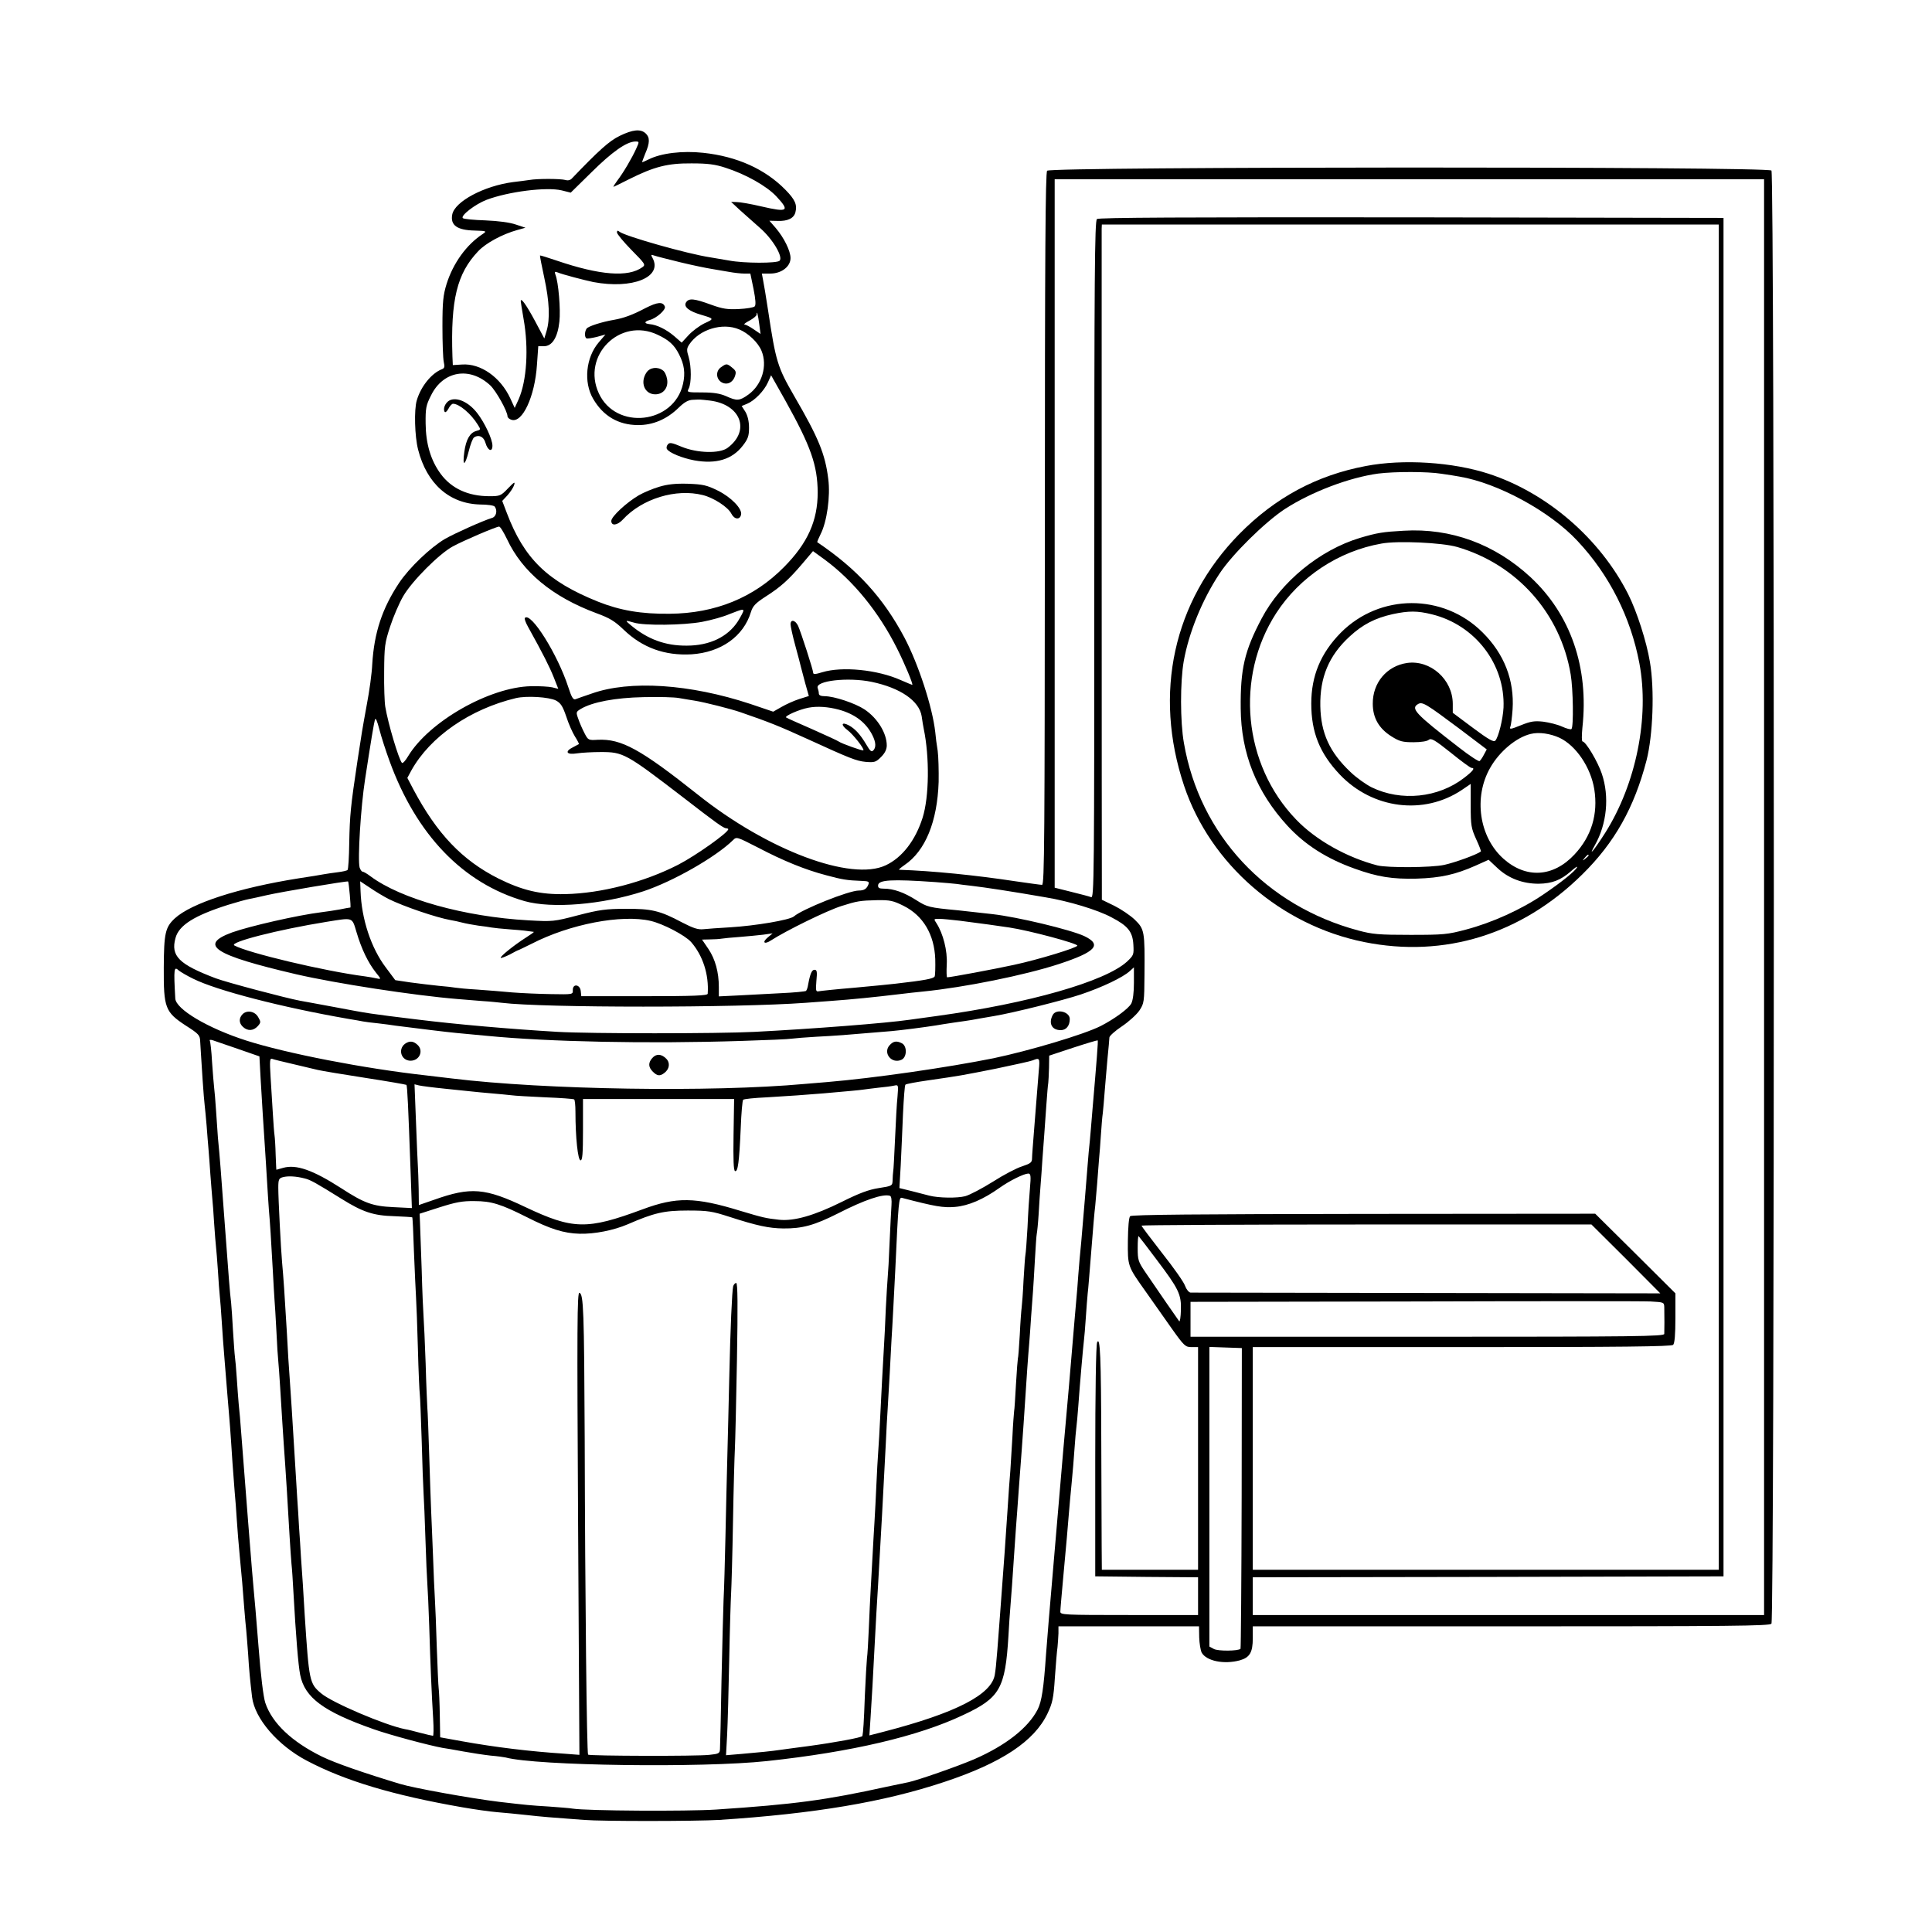 <?xml version="1.0" standalone="no"?>
<!DOCTYPE svg PUBLIC "-//W3C//DTD SVG 20010904//EN"
 "http://www.w3.org/TR/2001/REC-SVG-20010904/DTD/svg10.dtd">
<svg version="1.0" xmlns="http://www.w3.org/2000/svg"
 width="1024pt" height="1024pt" viewBox="0 0 1024 1024"
 preserveAspectRatio="xMidYMid meet">
<g transform="translate(0,1024) scale(0.1,-0.1)"
fill="#000000" stroke="none">
<path d="M3285 9520 c-55 -26 -112 -78 -254 -226 -8 -9 -21 -12 -34 -8 -24 7
-146 8 -192 0 -16 -2 -55 -8 -85 -11 -154 -20 -310 -103 -323 -172 -11 -57 26
-83 119 -85 63 -2 65 -3 43 -18 -86 -56 -157 -154 -192 -265 -18 -59 -22 -93
-22 -225 0 -85 3 -170 7 -188 6 -26 4 -34 -10 -39 -54 -21 -111 -90 -133 -165
-15 -50 -11 -191 7 -261 46 -181 166 -287 329 -291 39 0 73 -5 77 -11 16 -21
8 -54 -14 -60 -49 -15 -196 -81 -249 -111 -78 -46 -190 -153 -244 -234 -89
-134 -132 -263 -142 -430 -2 -47 -15 -143 -29 -215 -26 -143 -26 -145 -49
-295 -37 -246 -41 -290 -44 -437 -1 -76 -5 -141 -9 -144 -4 -4 -27 -9 -52 -12
-25 -3 -58 -8 -75 -11 -16 -3 -75 -13 -130 -21 -322 -51 -571 -132 -659 -213
-50 -47 -57 -78 -58 -260 -1 -214 7 -236 117 -308 69 -44 75 -51 76 -84 1 -19
3 -48 4 -65 1 -16 5 -79 9 -140 4 -60 9 -121 11 -135 2 -14 6 -61 10 -105 3
-44 8 -100 10 -125 2 -25 7 -85 10 -135 4 -49 8 -106 10 -125 2 -19 7 -80 10
-135 4 -55 8 -111 10 -125 2 -14 6 -70 10 -125 3 -55 8 -116 10 -135 2 -19 7
-78 10 -130 3 -52 10 -144 15 -205 5 -60 12 -144 15 -185 3 -41 8 -95 10 -120
2 -25 7 -85 10 -135 5 -84 8 -118 19 -265 3 -30 8 -95 11 -145 3 -49 10 -133
15 -185 11 -110 17 -185 25 -290 3 -41 8 -91 10 -110 2 -19 6 -75 10 -125 5
-87 11 -145 21 -230 14 -114 136 -256 290 -337 203 -107 457 -183 824 -247 63
-11 147 -23 185 -26 39 -3 108 -10 155 -15 79 -9 129 -13 305 -26 101 -8 597
-7 717 0 506 33 874 95 1192 201 305 101 478 216 548 363 26 55 32 80 39 190
5 70 11 143 14 162 2 19 4 52 5 73 l0 37 373 0 372 0 1 -58 c1 -32 7 -68 13
-81 25 -45 119 -64 203 -41 52 15 68 42 68 117 l0 63 1369 0 c1167 0 1370 2
1380 14 17 21 17 7681 0 7702 -18 22 -3821 21 -3839 -1 -9 -11 -12 -431 -12
-1900 -1 -1634 -2 -1885 -15 -1885 -8 0 -71 9 -141 19 -210 32 -438 55 -616
61 -5 0 8 11 28 25 111 75 174 231 181 440 1 61 -1 135 -5 165 -5 30 -11 75
-13 100 -15 133 -89 359 -163 500 -112 211 -250 363 -462 506 -2 1 6 20 17 42
34 66 53 202 41 293 -16 132 -52 219 -180 439 -89 154 -98 183 -139 455 -11
72 -23 145 -27 163 l-6 32 45 0 c59 0 107 37 107 82 0 38 -34 107 -78 159
l-34 39 44 -1 c53 -2 86 14 94 46 10 40 -2 67 -53 119 -108 110 -257 177 -436
196 -110 12 -224 -2 -289 -35 -17 -8 -32 -15 -34 -15 -2 0 6 21 16 46 25 57
25 86 2 107 -27 25 -69 20 -137 -13z m87 -68 c-22 -49 -69 -129 -100 -169 -13
-18 -23 -33 -20 -33 2 0 39 18 82 40 134 67 205 85 331 84 86 0 125 -5 180
-23 109 -35 218 -97 269 -151 74 -79 63 -87 -79 -54 -55 13 -113 23 -130 23
l-30 1 46 -43 c26 -23 74 -66 107 -95 67 -58 124 -154 104 -174 -14 -14 -187
-14 -267 1 -33 6 -78 13 -100 17 -120 18 -452 112 -482 136 -9 8 -13 6 -13 -4
0 -8 35 -50 77 -93 72 -73 76 -78 58 -91 -75 -55 -226 -43 -455 35 -47 16 -86
28 -88 27 -1 -2 9 -55 23 -119 27 -125 31 -218 12 -281 l-12 -40 -49 92 c-45
84 -76 128 -76 106 0 -5 7 -47 15 -94 28 -156 17 -328 -26 -426 l-21 -46 -23
50 c-52 113 -158 187 -256 180 l-49 -3 -2 45 c-10 301 24 440 136 558 41 44
129 91 208 113 l43 12 -51 17 c-32 11 -91 19 -162 22 -61 2 -114 7 -119 12
-13 13 66 74 126 97 117 44 318 69 398 50 l48 -12 111 109 c107 106 184 161
231 162 22 0 22 0 5 -38z m5978 -3967 l0 -3805 -1355 0 -1355 0 0 100 0 100
1248 2 1247 3 0 3600 0 3600 -1654 3 c-1214 1 -1657 -1 -1667 -9 -12 -10 -14
-308 -14 -1806 0 -1706 -1 -1795 -17 -1788 -10 4 -57 16 -105 28 l-88 22 0
1877 0 1878 1880 0 1880 0 0 -3805z m-240 0 l0 -3565 -1235 0 -1235 0 0 590 0
590 1108 0 c848 0 1111 3 1120 12 8 8 12 54 12 143 l0 130 -212 211 -213 211
-1227 -1 c-879 -1 -1230 -4 -1238 -12 -7 -7 -11 -58 -12 -130 -1 -136 -2 -134
94 -269 35 -50 96 -136 136 -193 68 -96 75 -102 107 -102 l35 0 0 -590 0 -590
-255 0 -255 0 -1 128 c0 70 -1 318 -2 552 -1 448 -6 560 -22 525 -6 -12 -10
-261 -10 -630 l0 -610 273 -3 272 -2 0 -100 0 -100 -365 0 c-348 0 -365 1
-365 18 0 11 7 90 15 178 19 204 23 253 30 339 3 39 10 113 15 165 5 52 12
133 15 180 3 47 8 99 10 115 2 17 7 66 10 110 9 127 26 317 30 350 2 17 7 71
10 120 3 50 8 108 10 130 3 22 9 101 15 175 15 189 20 250 25 290 2 19 6 71
10 115 3 44 8 103 10 130 3 28 7 86 10 130 3 44 7 96 10 115 2 19 7 71 10 115
4 44 10 123 15 175 5 52 10 102 10 111 0 8 30 35 66 59 36 24 78 62 93 84 25
38 26 45 27 190 2 230 0 241 -51 291 -24 23 -73 56 -109 74 l-66 32 0 67 c-1
106 -1 3464 -1 3490 l1 22 1635 0 1635 0 0 -3565z m-5505 3365 c66 -16 140
-31 165 -35 25 -4 67 -11 94 -16 27 -5 63 -9 81 -9 l32 0 17 -82 c11 -56 13
-85 6 -92 -6 -6 -44 -12 -84 -14 -60 -3 -86 1 -147 23 -90 33 -118 36 -133 12
-14 -23 16 -47 82 -66 68 -20 68 -21 15 -45 -26 -13 -64 -41 -84 -63 l-36 -39
-39 34 c-42 36 -93 61 -131 64 -30 3 -29 14 1 22 35 9 86 54 80 71 -11 27 -38
25 -103 -8 -68 -36 -115 -53 -166 -62 -66 -11 -139 -35 -146 -47 -11 -16 -11
-45 -1 -51 4 -3 28 1 54 7 l47 13 -35 -41 c-69 -80 -82 -212 -30 -300 53 -91
133 -138 236 -139 80 -1 155 31 217 92 31 30 51 41 75 42 43 2 36 2 90 -4 165
-20 217 -160 94 -251 -42 -31 -160 -28 -243 6 -52 22 -64 24 -73 13 -7 -8 -9
-19 -5 -25 12 -20 81 -48 145 -60 116 -21 201 5 257 78 28 36 33 52 33 95 0
34 -7 63 -19 84 l-20 31 29 12 c39 16 90 68 110 113 l17 38 75 -133 c136 -244
171 -344 172 -488 0 -150 -53 -269 -179 -396 -160 -162 -364 -245 -605 -247
-151 -2 -265 18 -380 64 -269 108 -392 228 -484 471 l-24 63 28 30 c15 17 31
41 35 54 6 20 1 17 -32 -17 -38 -40 -43 -42 -99 -42 -113 0 -201 41 -258 118
-53 72 -79 160 -80 267 -1 80 2 97 28 148 64 132 206 156 315 54 31 -30 91
-137 91 -164 0 -6 10 -15 21 -18 58 -19 124 124 135 291 l7 99 30 0 c44 0 73
47 82 131 7 63 -5 208 -21 248 -6 16 -4 18 12 12 22 -10 145 -42 189 -51 207
-39 368 26 314 127 -10 18 -9 20 7 14 11 -4 73 -20 139 -36z m419 -327 l7 -53
-37 25 c-20 14 -42 25 -48 25 -6 1 6 10 27 21 20 11 37 25 37 31 0 27 8 -1 14
-49z m-106 -29 c47 -19 100 -69 118 -113 33 -79 3 -180 -69 -232 -47 -34 -61
-35 -118 -9 -32 14 -66 20 -127 20 -80 0 -82 1 -72 20 15 28 15 117 0 168 -11
35 -11 45 3 66 53 80 176 118 265 80z m-433 -28 c60 -28 89 -54 114 -104 28
-54 34 -100 21 -157 -48 -213 -355 -247 -446 -50 -93 200 112 405 311 311z
m-798 -1083 c81 -174 240 -306 474 -393 71 -26 97 -42 145 -88 99 -95 217
-138 359 -130 156 10 276 95 315 224 10 32 24 47 78 82 80 51 122 89 196 176
l55 65 62 -45 c152 -112 286 -277 383 -470 41 -81 88 -194 81 -194 -1 0 -28
11 -60 25 -125 56 -312 74 -417 42 -35 -11 -48 -12 -48 -3 0 15 -64 213 -80
249 -15 31 -40 36 -40 8 0 -10 11 -61 25 -112 14 -52 28 -103 30 -114 3 -11
13 -50 23 -87 l19 -67 -51 -16 c-28 -9 -70 -28 -94 -42 l-44 -25 -121 41
c-321 106 -639 127 -841 55 -39 -13 -78 -27 -86 -30 -12 -4 -21 11 -38 64 -56
173 -198 400 -230 367 -4 -3 4 -25 17 -48 80 -144 114 -212 136 -267 l24 -61
-32 8 c-18 4 -69 7 -113 6 -220 -5 -540 -187 -651 -371 -14 -24 -29 -40 -33
-35 -17 20 -73 207 -88 297 -4 23 -7 106 -6 186 1 134 3 152 32 240 17 52 48
124 69 160 47 81 191 225 263 264 57 31 228 104 245 105 6 1 24 -29 42 -66z
m1253 -381 c0 -4 -13 -29 -29 -55 -54 -83 -150 -129 -271 -129 -114 -1 -207
34 -295 107 -34 28 -33 29 15 15 54 -17 264 -14 361 4 48 9 113 27 145 41 67
26 74 28 74 17z m680 -376 c153 -32 252 -101 265 -182 3 -25 9 -56 11 -67 31
-149 29 -360 -6 -471 -38 -120 -108 -211 -195 -252 -183 -87 -626 79 -996 374
-306 243 -406 297 -531 291 -49 -3 -51 -2 -70 35 -11 21 -26 55 -33 76 -13 36
-12 37 14 53 61 36 182 59 331 62 80 2 165 0 190 -5 25 -4 63 -11 84 -14 50
-8 189 -43 241 -61 156 -54 201 -72 355 -142 227 -104 259 -116 307 -121 48
-4 55 -2 83 26 20 20 30 40 30 61 0 65 -49 145 -118 191 -50 33 -161 70 -211
70 -20 0 -31 5 -31 14 0 8 -3 21 -6 29 -15 39 160 59 286 33z m-1673 -99 c25
-14 35 -29 54 -84 12 -38 33 -85 46 -106 14 -22 23 -40 21 -41 -2 -1 -15 -8
-30 -16 -47 -23 -36 -42 20 -33 26 4 83 7 127 7 118 0 132 -7 434 -239 173
-134 215 -164 229 -165 6 0 12 -2 12 -5 0 -18 -172 -140 -265 -188 -181 -93
-408 -152 -599 -156 -133 -3 -228 20 -355 83 -192 97 -325 237 -450 472 l-32
61 21 39 c100 180 312 326 555 384 57 13 174 6 212 -13z m1498 -48 c85 -23
145 -68 179 -136 19 -38 20 -65 4 -81 -9 -9 -17 -2 -36 31 -32 54 -60 85 -94
103 -38 20 -43 2 -7 -25 30 -22 92 -101 85 -108 -4 -4 -116 36 -131 47 -5 4
-68 33 -140 65 -71 31 -134 59 -138 62 -12 7 69 43 118 52 47 9 103 5 160 -10z
m-2381 -271 c142 -392 390 -650 716 -744 145 -41 412 -19 630 52 157 52 383
181 475 271 19 19 20 18 130 -38 135 -71 253 -119 364 -148 85 -23 110 -27
188 -30 36 -1 41 -4 36 -18 -9 -24 -23 -33 -51 -33 -53 0 -300 -99 -344 -137
-21 -19 -205 -50 -339 -58 -57 -3 -120 -8 -141 -10 -28 -3 -53 5 -113 36 -118
63 -163 73 -300 72 -102 0 -139 -5 -251 -34 -129 -34 -135 -34 -263 -27 -339
19 -676 113 -838 234 -17 13 -36 24 -41 24 -5 0 -12 10 -16 22 -11 43 6 321
29 468 31 203 47 298 52 315 4 13 11 -3 24 -52 10 -39 34 -113 53 -165z m2891
-643 c50 -4 101 -8 115 -10 14 -2 50 -7 80 -10 75 -9 208 -29 392 -61 122 -20
277 -67 349 -106 87 -45 112 -76 116 -144 3 -54 2 -57 -34 -91 -115 -105 -520
-221 -1008 -288 -66 -9 -131 -18 -145 -20 -124 -18 -509 -48 -820 -64 -195
-10 -871 -10 -1045 0 -255 15 -537 40 -740 65 -262 32 -255 31 -440 66 -88 16
-171 32 -185 34 -75 14 -388 97 -447 119 -195 74 -239 118 -213 213 18 68 99
119 278 176 45 14 96 28 112 31 17 3 58 12 92 20 78 18 429 77 433 73 4 -5 16
-138 12 -138 -3 0 -27 -4 -55 -10 -28 -5 -73 -12 -99 -15 -123 -15 -381 -74
-473 -107 -180 -66 -97 -120 341 -222 208 -48 622 -112 854 -131 39 -3 99 -8
135 -11 36 -2 81 -7 100 -9 220 -27 1242 -27 1610 0 30 2 91 7 135 10 111 8
230 20 355 35 41 5 102 12 135 15 218 22 535 86 716 145 198 65 232 103 135
149 -74 34 -353 101 -486 116 -30 3 -71 8 -90 10 -19 2 -60 7 -90 10 -158 15
-165 17 -225 55 -63 40 -119 60 -171 60 -24 0 -31 4 -30 18 2 29 73 33 301 17z
m-2895 -90 c79 -39 251 -98 330 -112 14 -2 41 -8 60 -13 19 -5 58 -12 85 -16
28 -3 59 -8 70 -10 11 -2 56 -7 100 -10 68 -5 90 -8 124 -13 3 -1 -17 -15 -44
-32 -61 -39 -137 -100 -131 -106 2 -2 24 6 48 18 23 13 45 24 48 24 3 1 33 16
68 33 202 104 477 157 631 121 65 -15 182 -76 214 -112 62 -71 95 -172 88
-274 -1 -10 -75 -13 -335 -13 l-335 0 -3 28 c-4 35 -43 40 -42 4 1 -23 0 -23
-115 -21 -64 1 -156 5 -206 9 -49 5 -133 11 -185 15 -52 3 -104 8 -115 10 -11
2 -51 7 -90 10 -38 4 -106 12 -150 18 l-80 12 -50 67 c-78 103 -129 257 -134
405 l-2 52 53 -35 c29 -20 73 -46 98 -59z m2729 -36 c104 -52 163 -152 168
-282 1 -43 0 -84 -3 -92 -5 -12 -52 -21 -210 -39 -22 -3 -119 -12 -215 -21
-96 -8 -181 -17 -190 -19 -15 -3 -16 4 -12 55 5 49 3 59 -10 59 -14 0 -23 -20
-34 -80 -2 -14 -7 -28 -11 -32 -4 -3 -63 -9 -132 -12 -69 -4 -171 -9 -227 -12
l-103 -5 0 50 c0 78 -19 147 -55 201 l-34 50 42 1 c23 0 51 2 62 4 11 2 54 6
95 9 41 3 98 9 125 12 l50 7 -25 -21 c-33 -27 -19 -40 17 -16 79 51 294 157
373 182 82 26 98 29 191 31 66 1 84 -3 138 -30z m-2899 -141 c26 -88 61 -160
101 -211 30 -37 30 -38 7 -33 -13 3 -41 8 -63 11 -217 28 -623 125 -693 164
-30 17 234 84 488 125 144 23 135 27 160 -56z m3197 62 c102 -13 219 -29 263
-36 106 -16 360 -84 360 -96 0 -11 -206 -74 -336 -102 -101 -22 -336 -66 -354
-66 -3 0 -4 31 -2 69 4 72 -19 162 -54 217 -16 24 -16 24 14 24 17 0 66 -5
109 -10z m-4062 -308 c125 -62 469 -151 820 -212 33 -5 69 -12 80 -14 11 -2
47 -7 80 -10 33 -4 74 -9 90 -12 126 -16 271 -34 325 -39 36 -3 108 -10 160
-15 328 -32 851 -43 1352 -27 130 4 249 9 265 12 15 2 73 7 128 10 89 4 213
14 400 30 55 5 172 20 235 30 14 3 57 9 95 15 39 5 81 12 95 14 14 3 68 12
120 21 101 17 365 83 458 114 116 39 224 91 260 124 l22 20 0 -82 c0 -51 -5
-92 -14 -110 -15 -27 -88 -81 -162 -119 -89 -45 -378 -131 -569 -171 -244 -49
-630 -105 -880 -126 -38 -3 -92 -8 -120 -10 -495 -45 -1378 -31 -1870 29 -22
3 -83 10 -135 16 -333 37 -742 117 -955 185 -205 66 -373 166 -376 223 -9 161
-7 172 19 148 10 -8 44 -28 77 -44z m235 -371 l115 -40 6 -113 c7 -114 16
-272 24 -383 2 -33 7 -105 10 -160 3 -55 8 -125 10 -155 6 -66 12 -162 21
-325 3 -66 8 -136 9 -155 2 -19 6 -93 10 -165 3 -71 8 -143 10 -160 2 -16 6
-79 10 -140 11 -174 13 -215 19 -300 9 -119 25 -377 31 -490 3 -55 8 -120 10
-145 3 -25 7 -90 10 -145 13 -235 26 -393 36 -442 24 -121 124 -195 389 -288
87 -31 294 -86 365 -99 17 -2 66 -11 110 -19 44 -8 109 -18 145 -22 36 -3 72
-8 80 -10 163 -44 1042 -56 1385 -19 447 48 802 131 1040 244 195 91 223 140
240 420 3 52 7 120 10 150 5 62 12 155 20 280 3 47 8 112 10 145 3 33 9 125
15 205 6 80 13 170 15 200 2 30 7 93 10 140 3 47 8 114 10 150 2 36 7 103 10
150 3 47 8 105 10 130 2 25 7 88 10 140 4 52 8 113 10 135 2 22 6 96 10 165 4
69 8 132 10 140 2 8 7 56 10 105 3 50 7 117 10 150 3 33 7 96 10 140 3 44 8
105 10 135 2 30 7 100 11 155 4 55 8 107 10 115 1 8 3 44 4 80 l1 65 127 42
c70 23 128 40 130 39 3 -3 -5 -103 -28 -371 -5 -66 -12 -140 -14 -165 -3 -25
-8 -79 -11 -120 -7 -92 -22 -270 -34 -410 -6 -58 -13 -139 -16 -180 -3 -41 -7
-97 -10 -125 -2 -27 -7 -79 -10 -115 -16 -195 -46 -541 -50 -580 -5 -52 -4
-42 -50 -580 -38 -440 -41 -483 -51 -610 -12 -177 -23 -249 -44 -290 -50 -98
-169 -191 -336 -264 -91 -39 -298 -111 -349 -122 -11 -2 -63 -13 -115 -24
-324 -71 -485 -93 -905 -121 -157 -10 -685 -7 -760 5 -16 3 -73 7 -125 11
-100 6 -119 8 -265 25 -154 19 -453 73 -525 95 -192 58 -345 111 -414 145
-159 78 -264 177 -300 285 -10 31 -24 143 -36 300 -11 137 -22 270 -25 295 -2
25 -7 77 -10 115 -3 39 -12 151 -20 250 -14 182 -17 214 -35 450 -5 72 -12
150 -15 175 -2 25 -7 86 -10 135 -3 50 -8 101 -10 115 -2 14 -6 75 -10 135 -3
61 -8 128 -10 150 -7 57 -12 125 -35 435 -20 269 -24 329 -35 440 -2 30 -7 96
-10 145 -3 50 -8 104 -10 120 -2 17 -7 77 -11 135 -3 58 -9 109 -12 114 -3 5
3 6 14 3 10 -4 71 -24 134 -46z m290 -80 c52 -12 113 -27 135 -32 22 -5 135
-24 252 -42 117 -18 214 -35 217 -37 5 -5 10 -121 22 -454 l7 -199 -99 5
c-110 5 -155 22 -275 100 -151 97 -239 128 -309 108 -19 -5 -35 -10 -35 -10
-1 0 -2 36 -4 80 -1 44 -4 90 -6 103 -2 12 -6 65 -9 117 -3 52 -9 140 -12 194
-5 83 -4 98 8 94 7 -3 56 -15 108 -27z m3956 -33 c-3 -35 -8 -97 -11 -138 -3
-41 -10 -127 -15 -190 -5 -63 -10 -126 -10 -140 0 -21 -8 -27 -53 -42 -29 -9
-98 -45 -154 -81 -56 -35 -122 -70 -147 -77 -42 -11 -140 -10 -191 3 -11 3
-51 13 -89 23 l-69 17 7 121 c3 67 9 189 12 271 4 83 9 153 13 156 3 4 58 14
121 23 173 25 172 25 359 62 95 20 183 39 195 44 36 15 38 12 32 -52z m-3151
-98 c61 -6 126 -13 145 -15 19 -2 67 -7 105 -10 39 -3 86 -8 105 -10 19 -3
100 -7 180 -11 80 -3 148 -8 153 -11 4 -2 7 -32 7 -66 0 -136 13 -257 27 -257
10 0 13 33 13 163 l0 162 400 0 401 0 -3 -189 c-2 -134 0 -190 8 -193 15 -5
22 47 30 227 3 80 9 148 13 151 3 4 60 10 126 13 119 7 203 13 300 21 126 11
192 17 211 20 12 2 48 6 80 10 33 3 70 8 83 11 23 5 23 4 18 -58 -4 -35 -9
-135 -13 -223 -4 -88 -8 -167 -10 -175 -1 -8 -3 -29 -3 -45 -1 -30 -2 -31 -73
-42 -53 -8 -104 -27 -196 -73 -147 -73 -253 -103 -332 -95 -71 8 -85 11 -205
47 -241 74 -340 75 -520 8 -294 -109 -368 -107 -620 12 -214 102 -290 108
-484 39 l-81 -28 -1 86 c-1 47 -3 100 -4 116 -1 17 -6 122 -10 234 l-8 204 24
-6 c13 -3 74 -11 134 -17z m3104 -527 c-4 -43 -10 -136 -13 -208 -4 -71 -9
-137 -11 -145 -2 -8 -6 -69 -10 -135 -3 -66 -8 -131 -10 -145 -2 -14 -7 -79
-10 -145 -4 -66 -8 -122 -10 -125 -1 -3 -6 -63 -10 -135 -4 -71 -8 -137 -10
-145 -1 -8 -6 -69 -9 -135 -4 -66 -9 -147 -11 -180 -3 -33 -10 -127 -15 -210
-6 -82 -12 -181 -15 -220 -42 -571 -44 -598 -52 -649 -15 -107 -205 -205 -591
-305 l-74 -19 6 92 c7 105 13 214 21 371 3 61 8 144 10 185 5 84 9 139 30 520
8 146 17 317 20 380 3 63 7 147 10 185 2 39 7 124 11 190 3 66 8 143 9 170 4
56 16 293 20 370 17 371 19 391 36 386 176 -46 218 -53 280 -48 72 6 151 40
238 102 52 37 127 74 151 75 13 0 15 -12 9 -77z m-3844 51 c30 -7 60 -24 195
-108 112 -70 169 -89 279 -92 52 -2 95 -5 96 -6 2 -2 6 -84 9 -183 4 -99 9
-207 11 -240 2 -33 7 -157 10 -275 3 -118 8 -226 10 -240 2 -14 6 -124 10
-245 3 -121 8 -247 10 -280 2 -33 7 -143 10 -245 3 -102 8 -207 10 -235 2 -27
7 -129 10 -225 6 -199 13 -365 21 -492 3 -49 2 -88 -1 -88 -4 0 -35 7 -69 16
-33 9 -69 18 -79 19 -106 21 -388 141 -445 190 -62 52 -64 64 -87 415 -3 52
-8 127 -10 165 -3 39 -7 104 -10 145 -2 41 -7 111 -10 155 -2 44 -7 116 -10
160 -3 44 -9 154 -15 245 -11 183 -18 292 -25 390 -3 36 -10 146 -15 245 -11
189 -18 290 -25 365 -6 66 -20 337 -20 394 0 45 3 51 25 57 27 7 69 5 115 -7z
m3110 -142 c-2 -26 -6 -114 -10 -197 -3 -82 -8 -166 -10 -185 -2 -19 -6 -93
-10 -165 -3 -71 -7 -164 -10 -205 -6 -96 -13 -236 -20 -375 -3 -60 -7 -139
-10 -175 -3 -36 -7 -117 -10 -180 -3 -63 -7 -151 -10 -195 -3 -44 -7 -123 -10
-175 -3 -52 -7 -133 -10 -180 -3 -47 -7 -141 -10 -210 -3 -69 -7 -141 -10
-160 -2 -19 -7 -107 -11 -195 -5 -143 -9 -197 -13 -216 -1 -8 -148 -35 -289
-54 -59 -8 -123 -16 -142 -19 -54 -8 -117 -14 -209 -22 l-83 -7 6 109 c3 60 8
240 11 399 3 160 8 317 10 350 2 33 7 204 10 380 3 176 8 349 10 385 2 36 7
248 11 473 5 290 4 407 -4 407 -6 0 -13 -8 -16 -17 -6 -24 -15 -220 -21 -493
-3 -124 -7 -308 -10 -410 -3 -102 -7 -293 -10 -425 -3 -132 -7 -283 -10 -335
-2 -52 -7 -246 -11 -430 -3 -184 -7 -346 -8 -360 -1 -23 -6 -26 -56 -31 -65
-8 -636 -6 -643 1 -7 6 -16 835 -18 1675 -3 678 -6 766 -28 773 -12 4 -13
-174 -7 -1222 l7 -1227 -78 6 c-184 12 -366 34 -544 66 l-116 21 -2 118 c-1
65 -4 129 -6 142 -2 13 -6 111 -10 218 -3 107 -8 222 -10 255 -2 33 -7 137
-10 230 -4 94 -8 202 -10 240 -2 39 -6 169 -10 290 -4 121 -8 235 -10 253 -1
17 -6 123 -9 235 -4 111 -9 222 -11 247 -2 25 -7 137 -10 250 -4 113 -8 226
-9 251 l-2 46 106 34 c85 27 120 34 185 33 89 0 140 -16 277 -85 124 -63 197
-86 280 -88 80 -2 180 18 255 50 140 61 193 73 318 73 108 0 130 -4 220 -33
148 -48 211 -61 286 -62 102 -1 166 17 291 80 139 71 238 105 275 93 7 -2 10
-21 8 -50z m3893 -284 l182 -183 -1238 2 c-680 1 -1244 2 -1252 2 -9 1 -22 17
-29 36 -6 19 -61 97 -122 174 -60 77 -109 142 -109 145 0 3 537 6 1193 6
l1192 0 183 -182z m-2488 -4 c117 -155 132 -184 129 -269 -1 -36 -5 -62 -9
-58 -7 9 -121 174 -182 264 -35 52 -38 62 -38 124 0 38 2 66 5 63 3 -3 46 -58
95 -124z m2691 -252 c1 -43 1 -126 0 -142 -1 -13 -148 -15 -1256 -15 l-1255 0
0 92 0 93 1183 2 c650 2 1215 2 1255 0 70 -4 72 -4 73 -30z m-2240 -1011 c-1
-437 -4 -797 -6 -800 -13 -12 -118 -13 -141 -1 l-24 13 0 794 0 794 86 -3 86
-3 -1 -794z"/>
<path d="M7239 7770 c-260 -49 -480 -167 -671 -361 -349 -356 -456 -844 -292
-1334 139 -415 513 -739 954 -828 426 -86 835 41 1156 358 172 169 276 355
341 605 34 133 43 375 18 521 -18 109 -69 267 -115 359 -149 295 -430 538
-740 639 -191 62 -453 79 -651 41z m401 -41 c36 -5 79 -12 95 -15 203 -34 480
-184 626 -341 169 -180 282 -405 328 -648 54 -286 -17 -639 -181 -899 -58 -91
-94 -135 -55 -66 64 113 78 258 37 379 -21 63 -85 171 -102 171 -5 0 -5 31 -1
73 35 319 -62 600 -275 798 -189 175 -422 261 -672 246 -110 -6 -141 -11 -232
-38 -213 -64 -419 -233 -521 -427 -91 -172 -113 -267 -111 -477 2 -238 83
-442 248 -622 92 -100 207 -174 356 -227 122 -44 199 -56 328 -53 129 4 207
22 313 69 l69 31 48 -45 c58 -54 133 -82 217 -82 71 1 117 19 170 65 21 19 36
29 34 23 -7 -19 -83 -80 -179 -145 -116 -79 -270 -149 -410 -186 -98 -26 -118
-28 -295 -28 -166 0 -201 3 -275 23 -490 131 -841 507 -925 994 -20 113 -20
324 -1 433 27 152 98 326 190 465 67 102 241 273 346 342 141 91 341 167 495
188 89 11 261 11 335 -1z m83 -388 c317 -92 548 -352 602 -676 13 -77 16 -278
4 -289 -3 -4 -26 2 -50 13 -24 11 -69 22 -100 26 -46 5 -66 2 -118 -19 -54
-22 -62 -23 -56 -8 4 9 9 51 12 92 10 154 -44 294 -159 408 -208 208 -545 207
-752 -2 -106 -108 -156 -228 -156 -375 0 -153 45 -264 151 -376 174 -183 445
-217 647 -82 l47 32 0 -115 c0 -106 3 -120 29 -178 16 -34 27 -64 25 -65 -22
-17 -139 -59 -194 -71 -69 -15 -300 -16 -354 -3 -162 42 -327 134 -432 244
-280 291 -324 754 -105 1093 125 193 331 329 558 369 86 16 322 5 401 -18z
m-134 -357 c229 -56 389 -264 380 -494 -3 -61 -27 -159 -44 -176 -8 -9 -39 9
-118 68 l-107 80 0 47 c0 130 -119 235 -243 217 -107 -16 -182 -105 -181 -216
0 -74 32 -131 99 -173 43 -27 59 -31 117 -31 38 0 73 5 81 13 13 10 32 -1 116
-68 55 -45 105 -81 110 -81 21 0 9 -16 -39 -53 -137 -106 -334 -126 -490 -50
-30 15 -81 51 -112 81 -111 105 -157 206 -160 349 -3 152 45 268 155 369 69
64 135 98 229 119 85 18 130 18 207 -1z m147 -607 l144 -109 -15 -28 c-8 -16
-19 -31 -23 -34 -5 -3 -54 29 -109 72 -234 181 -258 207 -216 231 23 12 41 1
219 -132z m531 -48 c87 -42 164 -156 183 -272 21 -132 -15 -250 -105 -346
-113 -121 -257 -129 -377 -22 -128 115 -159 325 -70 481 49 87 139 162 215
180 44 11 104 2 154 -21z m153 -623 c0 -2 -8 -10 -17 -17 -16 -13 -17 -12 -4
4 13 16 21 21 21 13z"/>
<path d="M2383 8118 c-22 -11 -37 -44 -26 -61 3 -5 12 2 20 17 7 14 18 26 24
26 33 0 96 -53 132 -112 16 -25 15 -26 -8 -32 -34 -9 -55 -45 -64 -111 -11
-79 3 -77 23 2 9 37 22 71 29 75 24 16 51 4 60 -29 12 -42 37 -52 37 -15 0 35
-42 123 -81 173 -45 58 -107 86 -146 67z"/>
<path d="M3494 7660 c-34 -10 -82 -30 -108 -45 -65 -38 -146 -113 -146 -136 0
-28 32 -24 61 7 102 111 282 166 424 130 57 -14 133 -63 151 -98 16 -32 46
-35 52 -5 6 31 -53 92 -124 127 -59 29 -79 33 -158 36 -65 2 -109 -3 -152 -16z"/>
<path d="M3822 8294 c-28 -19 -28 -58 -1 -78 28 -19 61 -7 74 29 8 23 6 30
-14 46 -28 23 -31 23 -59 3z"/>
<path d="M3426 8265 c-35 -53 -9 -115 47 -115 43 0 70 35 63 79 -3 20 -13 42
-23 48 -28 21 -69 16 -87 -12z"/>
<path d="M1286 4865 c-21 -22 -20 -48 2 -68 25 -23 55 -21 78 4 17 19 17 23 3
47 -17 32 -59 40 -83 17z"/>
<path d="M5580 4861 c-24 -45 -5 -81 42 -81 29 0 48 23 48 59 0 39 -71 56 -90
22z"/>
<path d="M2147 4708 c-40 -30 -20 -90 29 -90 48 0 71 54 36 85 -22 20 -42 21
-65 5z"/>
<path d="M4715 4700 c-37 -41 11 -101 63 -77 29 13 31 71 3 87 -29 15 -46 12
-66 -10z"/>
<path d="M3457 4632 c-22 -25 -21 -48 3 -72 23 -23 38 -25 61 -7 28 21 32 54
10 76 -26 26 -53 27 -74 3z"/>
</g>
</svg>
